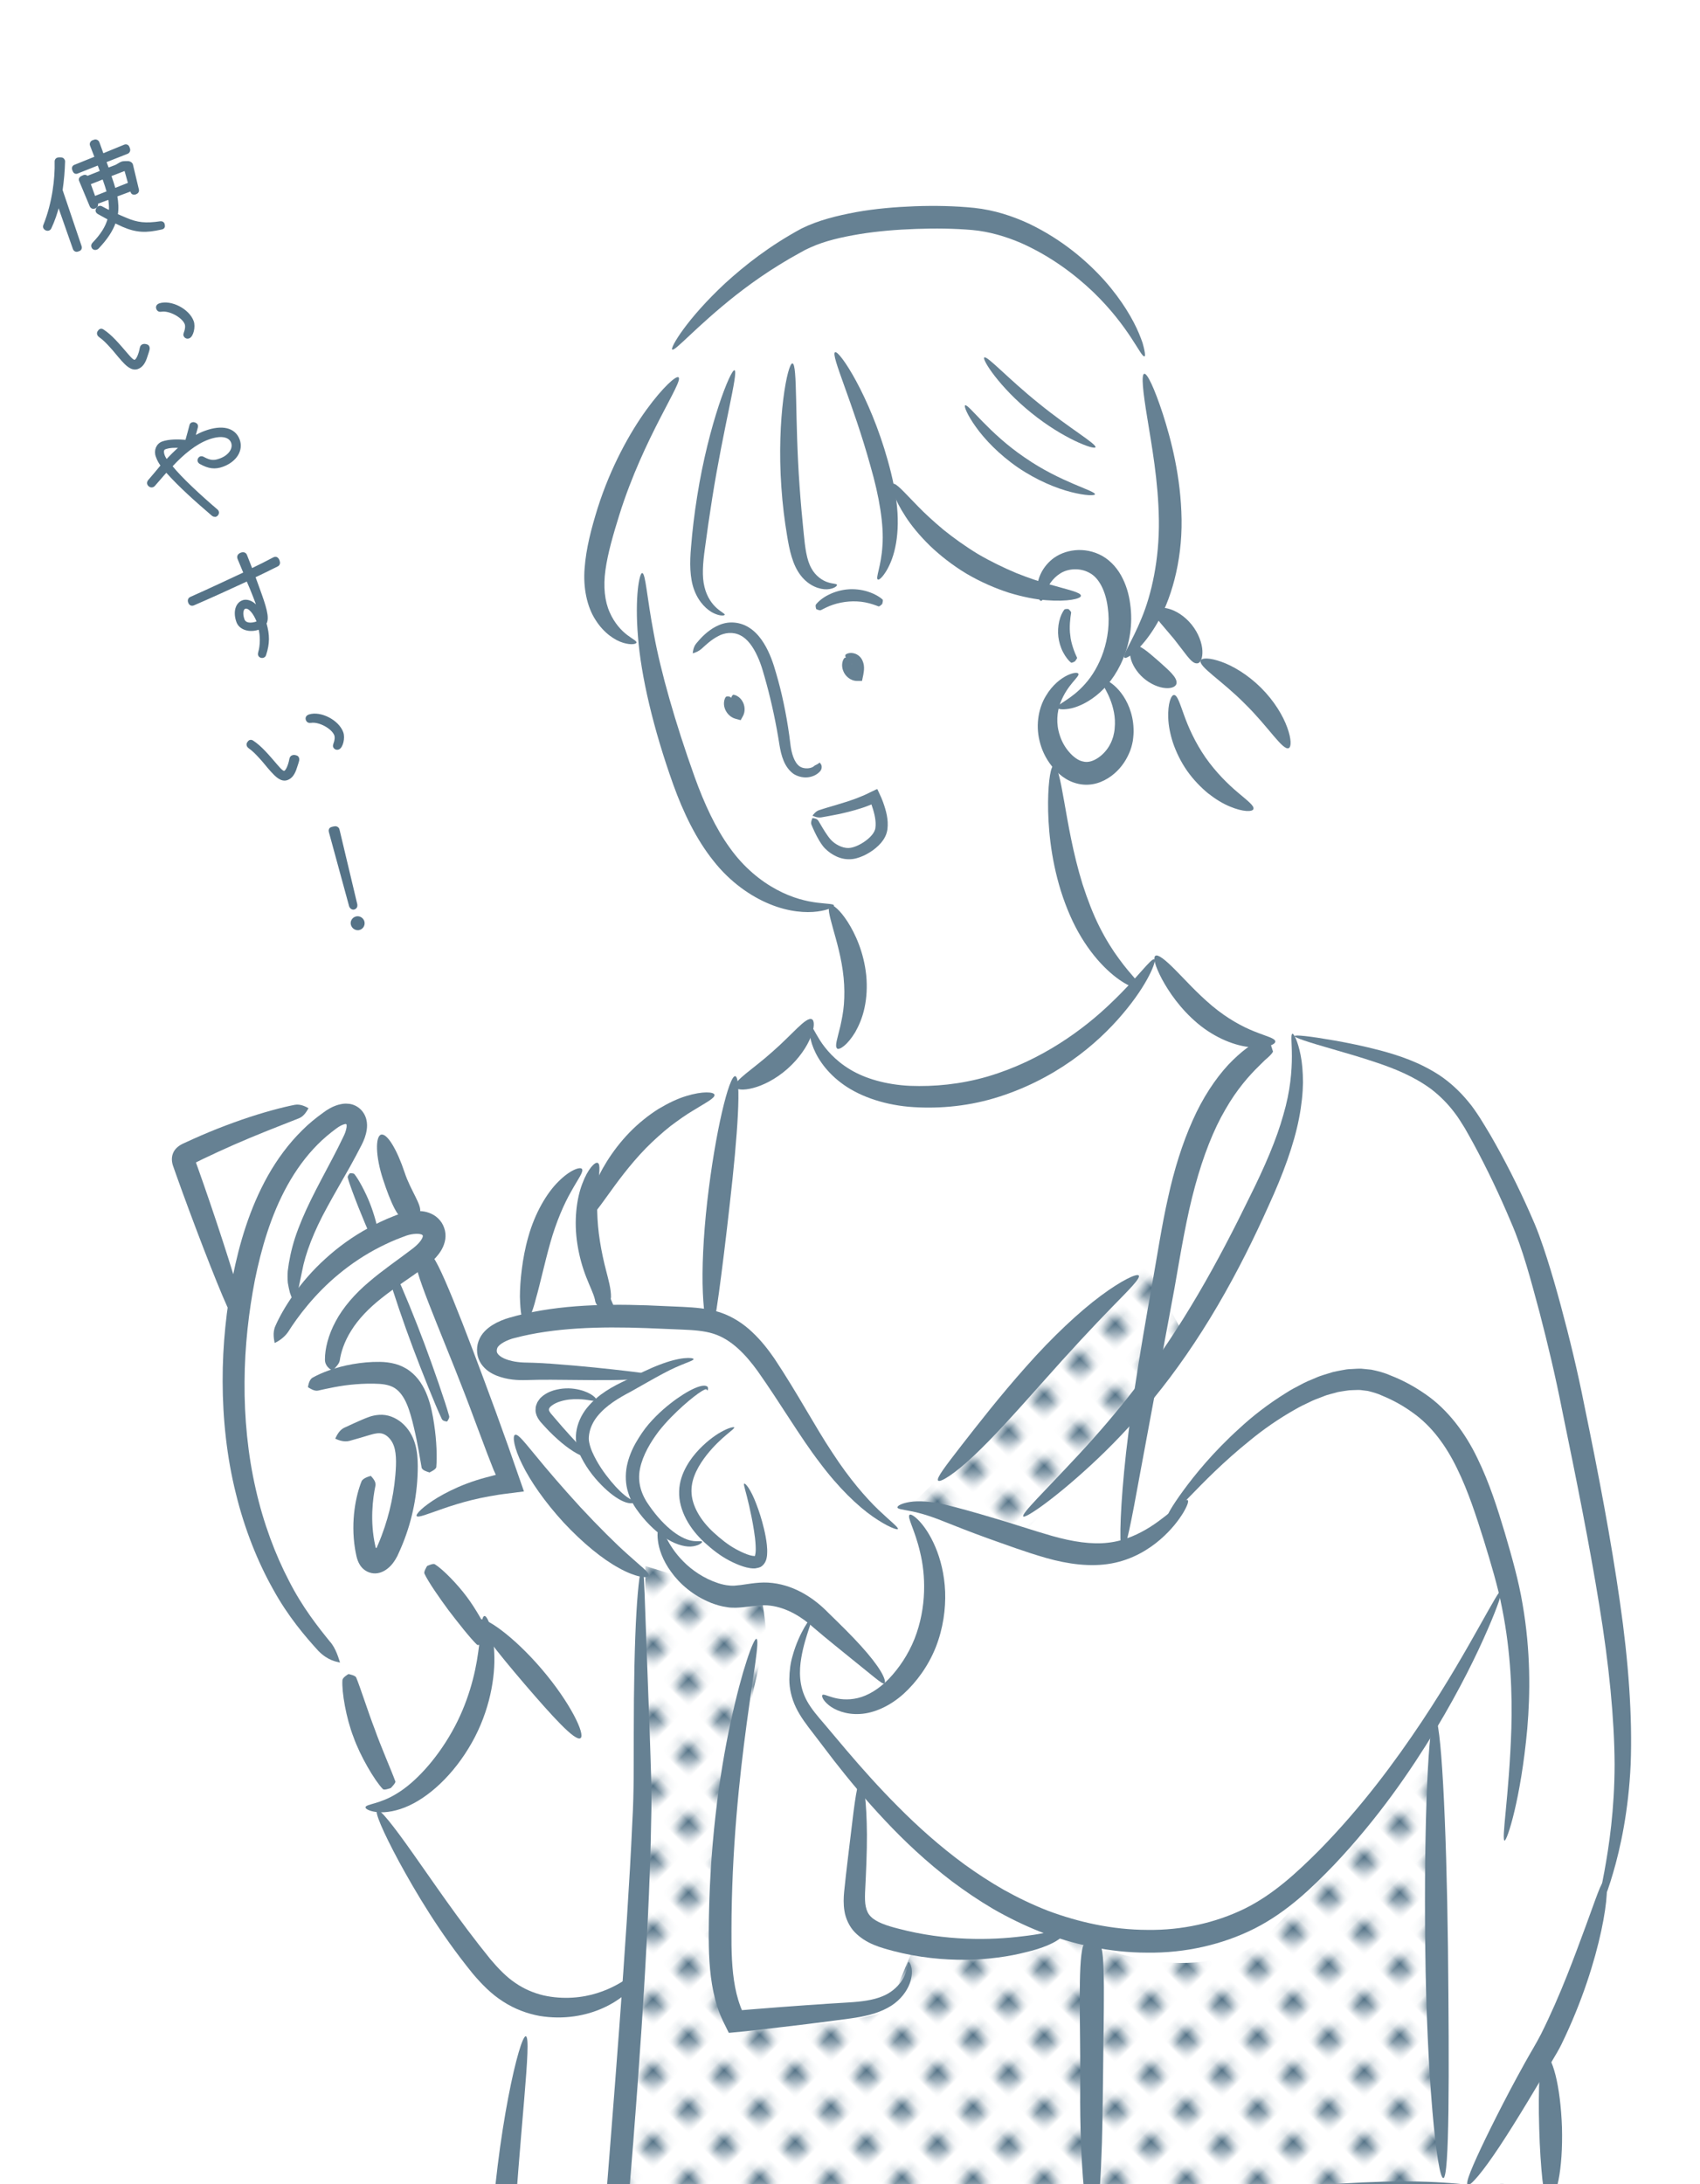 <?xml version="1.0" encoding="UTF-8"?>
<svg id="_レイヤー_2" data-name="レイヤー 2" xmlns="http://www.w3.org/2000/svg" xmlns:xlink="http://www.w3.org/1999/xlink" viewBox="0 0 218 280">
  <defs>
    <style>
      .cls-1 {
        clip-path: url(#clippath);
      }

      .cls-2 {
        fill: none;
      }

      .cls-2, .cls-3, .cls-4, .cls-5, .cls-6 {
        stroke-width: 0px;
      }

      .cls-7 {
        stroke: #557387;
        stroke-linecap: round;
        stroke-linejoin: round;
        stroke-width: .25px;
      }

      .cls-7, .cls-4 {
        fill: #557387;
      }

      .cls-3 {
        fill: url(#Unnamed_Pattern_3);
      }

      .cls-5 {
        fill: #fff;
      }

      .cls-6 {
        fill: #668193;
      }
    </style>
    <clipPath id="clippath">
      <rect class="cls-2" width="218" height="280"/>
    </clipPath>
    <pattern id="Unnamed_Pattern_3" data-name="Unnamed Pattern 3" x="0" y="0" width="4.5" height="4.5" patternTransform="translate(1862.35 16205.44) rotate(-45) scale(1.29 -1.29)" patternUnits="userSpaceOnUse" viewBox="0 0 4.5 4.5">
      <g>
        <rect class="cls-2" width="4.5" height="4.5"/>
        <circle class="cls-4" cx="2.25" cy="2.25" r="1.06"/>
      </g>
    </pattern>
  </defs>
  <g id="_レイヤー_1-2" data-name="レイヤー 1">
    <g class="cls-1">
      <g>
        <g>
          <g>
            <path class="cls-5" d="m202.88,461.5c-2.02-17.94-2.19-26.95-2.65-45.01-.68-1.7-1.31-2.95-1.75-3.29.83-3.74-6.48-81.2-6.48-81.2,0,0,6.84-2.05,8.89-6.15,3.42-18.46-2.49-41.67-3.42-43.76-1.66-3.74-5.14-.92-9.24-1.61,1.1-4.76,4.76-9.89,4.76-9.89,0,0,13.19-13.19,15.42-56.2.14-5.83-10.34-54.01-11.17-56.08s-11.21-20.34-14.53-21.17c-3.32-.83-16.61-2.91-16.61-2.91,0,0-15.78-4.98-17.44-10.79-2.08,2.49-3.32,3.74-3.32,3.74,0,0-10.31-12.38-9.14-28.5.74.55,1.57.89,2.46.89,2.96,0,5.37-3.46,5.37-7.72,0-1.95-.52-3.71-1.35-5.06,1.11-.89,2.13-1.86,2.66-2.79,3.74,2.49,4.98,3.74,4.98,3.74,0,0,2.91,13.7,12.45,15.78,9.55,2.08,2.49-13.7-7.89-18.27-1.66-1.66-6.64-6.64-6.64-6.64,0,0,4.87-22.94-2.91-36.95-10.38-18.68-37.23-14.18-42.76-10.79-14.95,9.13-18.27,19.93-18.27,19.93,0,0-19.1,33.21-1.66,30.72,0,0,4.57,38.61,22.42,34.46,3.74-.42,7.47,13.7,1.66,19.51l-2.49-2.49s-11.21,6.23-14.95,8.3-12.04,9.96-12.04,9.96c0,0-3.32-2.91-5.4.83s-4.15,14.53-4.57,18.27c-.42,3.74-1.66,16.19-1.66,16.19l-10.38-24.91s0-4.98-2.08-4.98c-.83-1.66-5.4-14.53-5.4-14.53,0,0-2.08-3.32-3.32-2.49s-20.76,9.13-20.76,9.13l7.47,19.1s-4.98,28.23,12.04,45.25c2.49,3.32,7.89,16.61,7.89,16.61l-3.32,2.08s12.87,23.25,19.1,24.49c1.66,4.57-4.57,36.12-2.91,38.61,1.66,2.49,12.04,16.61,12.04,16.61l-1.66,37.36s-14.53,66.42-8.72,130.36c-1.66,23.25-1.25,27.81-1.25,27.81,0,0,12.87,18.27,35.29,15.36.42,3.32,4.98,8.3,4.98,8.3,0,0,1.25,30.31-.42,33.63-1.66,3.32-16.19,24.08-16.19,24.08,0,0-4.15.42-6.23,3.32s-10.38,13.7-10.38,13.7c0,0,4.57,8.3,16.19,4.98,11.62-3.32,26.15-16.19,26.15-16.19l1.66,6.64,3.32.83-4.57,7.47s-4.57,5.81,4.15,6.64,18.27-2.49,23.25-5.81c4.98-3.32,15.36-8.72,15.36-8.72l1.25,5.81,8.3-.83s4.15-14.53-1.25-29.06c-2.08-18.68-.83-43.18-.83-43.18,0,0,12.87-.42,15.36-11.21,7.89-2.08,23.66-7.47,24.49-9.96s-.31-33.02-.31-33.02l-1.1-18.32Zm-56.54,107.61c-1.3,2.92-17.53,27.91-17.53,27.91l-5.84.32s.65-9.41.97-12.01-2.27-19.47-3.25-22.4c-.97-2.92,1.3-24.99,1.3-24.99,0,0,10.39-.65,13.96-1.95,3.57-1.3,8.11-1.95,8.11-1.95,0,0,3.57,32.13,2.27,35.05Z"/>
            <g>
              <path class="cls-3" d="m130.18,197.29c10.43-8.75,21.65-26.13,21.65-26.13l-4.93-9.16s-13.39,13.39-17.62,18.33c-2.81,3.28-8.42,8.73-11.87,12.03,4.06,2.05,8.38,3.64,12.77,4.94Z"/>
              <path class="cls-3" d="m205.12,487.51l-.28-3.27c-.16-3.99-.44-7.66-.89-10.46l-5.06-59.63c.06.06.11.11.16.18-.07-.17-.13-.38-.2-.58l-2.46-28.99-1.07-.57c-1.3-20.2-1.01-34.1-3.09-51.53-6.86.77-19.51,3.32-24.72,4.39-4.56.88-9.21.96-13.56-.1-.66.48-1.5.71-2.31.46-4.65-1.44-8.67-4.46-11.2-8.64-2.53-4.17-3.27-9.1-2.36-13.86.1-.52.42-.92.81-1.26-.18-2.31-.35-4.63-.59-6.94-.38-3.73-.71-7.52-.4-11.27.26-3.2.86-6.79,3.63-8.8,2.49-1.8,5.72-2.53,8.7-3.08,6.42-1.19,28.64-2.67,34.94-4.45-1.49-9.56-1.24-40.72-2.08-53.14-1.8,1.51-20.41,22.68-22.5,23.68-4.77,2.29-9.87,2.45-14.98,1.35-3.34-.72-6.91-2-9.85-4.02-3.89,2.41-18.48,2.42-18.48,2.42l-3.52,8.46s-8.46,2.82-19.03,1.41c-6.34-12.69,3.52-49.34,3.52-49.34,0,0,0-2.11-.7-5.64-1.41.7-14.8-3.52-14.8-3.52v38.77c0,4.23-2.11,32.42-3.52,42.99-1.41,10.57-4.23,66.25-4.23,66.25,0,0-7.05,40.88-7.75,52.16-.7,11.28-2.11,85.28-2.11,104.31,9.16,21.14,33.83,14.8,33.83,14.8l1.41,4.93s4.93,7.05,11.98,10.57c7.05,3.52,19.03,1.41,24.67-1.41s20.44.7,26.78-.7c6.34-1.41,13.39-4.23,15.51-10.57,2.82,0,25.37-9.16,25.37-9.16,0,0,.57-13.81.25-26.18l.17-.02Z"/>
              <g>
                <g>
                  <g>
                    <g>
                      <path class="cls-6" d="m106.94,116.09c.04.17-.67.58-2.12.77-1.44.19-3.64.07-6.09-.94-2.43-.98-5.12-2.84-7.26-5.58-2.17-2.71-3.83-6.13-5.13-9.74-2.57-7.18-4.15-13.97-4.53-19.01-.42-5.03.18-8.14.54-8.12.44,0,.59,3.06,1.5,7.83.87,4.77,2.71,11.27,5.22,18.29,1.25,3.47,2.71,6.62,4.52,9.11,1.78,2.5,3.96,4.26,6,5.35,2.04,1.11,3.91,1.52,5.22,1.68,1.31.16,2.09.14,2.14.36Z"/>
                      <path class="cls-6" d="m107.35,134.41c-.34-.25.04-1.29.42-2.88.17-.8.37-1.73.45-2.78.08-1.05.08-2.2-.04-3.42-.24-2.44-.9-4.65-1.36-6.3-.23-.83-.41-1.52-.5-2.02-.08-.51-.04-.84.13-.94.17-.1.47.04.86.4.4.35.88.93,1.38,1.7.99,1.54,2.09,3.94,2.39,6.87.14,1.45.06,2.87-.21,4.13-.26,1.26-.73,2.33-1.2,3.16-1,1.66-2.03,2.32-2.33,2.1Z"/>
                      <path class="cls-6" d="m135.61,90.72c-.11-.45,1.73-.98,3.54-3.04.91-1.01,1.77-2.42,2.34-4.12.57-1.69.85-3.7.56-5.7-.26-2.04-1.09-3.75-2.31-4.4-1.26-.72-2.83-.56-3.78.06-1.01.63-1.57,1.61-1.85,2.3-.29.71-.38,1.19-.59,1.22-.18.03-.5-.43-.53-1.4-.01-.94.31-2.45,1.69-3.73,1.37-1.28,3.88-1.93,6.25-.85,1.2.54,2.19,1.56,2.83,2.71.64,1.15,1.01,2.4,1.17,3.67.37,2.57-.08,5.05-.93,7.07-.85,2.04-2.12,3.64-3.43,4.67-1.31,1.04-2.6,1.55-3.5,1.69-.91.15-1.42.04-1.46-.14Z"/>
                      <path class="cls-6" d="m47.54,189.2c.22.26.72.74.6,1.29-.34,1.63-.71,4.56-.03,7.62l.06.27s0,0,.01.02c0,.01.02.03.03.04.02.02.05.03.07.02.02-.01.04-.04.04-.06.01-.05-.05.11.17-.41.64-1.49,1.12-2.99,1.46-4.35.35-1.41.62-2.95.75-4.53.14-1.6.16-3.14-.36-4.12-.25-.49-.64-.89-1.03-1.08-.38-.19-.75-.21-1.32-.09-.53.12-1.17.34-1.71.49-.54.15-1.04.29-1.47.42-.77.2-1.55-.16-1.82-.29.13-.25.45-1.05,1.12-1.38.41-.19.87-.41,1.39-.64.54-.23,1.06-.49,1.81-.76.37-.13.8-.24,1.31-.27.5-.04,1.07.04,1.57.23,1.02.38,1.83,1.12,2.39,2.02.57.92.82,1.93.92,2.89.1.97.08,1.86.04,2.73-.08,1.76-.35,3.5-.74,5.07-.37,1.53-.94,3.2-1.7,4.84-.1.28-.6,1.24-1.19,1.75-.59.55-1.3.85-2.02.79-.74-.07-1.39-.49-1.76-1.12-.19-.31-.33-.69-.42-1.08l-.12-.59-.06-.34c-.59-3.61.13-6.9.82-8.63.16-.46,1.04-.69,1.21-.73Z"/>
                      <path class="cls-6" d="m55.05,188.77c-.3-.1-.94-.27-.99-.65-.2-1.12-.49-3.05-.99-5.13-.25-1.05-.52-2.09-.9-2.97-.37-.89-.87-1.56-1.37-1.93-.5-.39-1.2-.61-2.17-.67-.96-.06-2.04-.03-3.01.05-1.98.15-3.74.57-4.83.81-.48.11-1.08-.3-1.3-.44.04-.22.15-.97.6-1.22,1.06-.6,2.93-1.35,5.15-1.73,1.12-.19,2.26-.31,3.49-.29.62.01,1.28.08,1.95.26.66.18,1.33.5,1.87.91,1.08.8,1.82,2.02,2.26,3.21.46,1.21.68,2.42.85,3.54.35,2.26.39,4.34.29,5.54,0,.31-.75.66-.9.73Z"/>
                      <path class="cls-6" d="m42.64,175.73c-.3-.18-1-.58-.97-1.48,0-1.3.41-3.07,1.37-4.84.94-1.78,2.48-3.55,4.24-5.03,1.75-1.51,3.69-2.82,5.42-4.14.45-.33.75-.6,1.04-.92.27-.3.44-.61.47-.77.04-.13,0-.15-.04-.21-.01-.02-.11-.1-.39-.14-.27-.04-.65-.02-1.04.05-.4.07-.76.2-1.26.4-.95.35-1.89.78-2.81,1.25-1.85.94-3.62,2.12-5.18,3.41-3.13,2.56-5.34,5.54-6.53,7.43-.56.83-1.41,1.29-1.74,1.44-.04-.31-.33-1.3.11-2.22.96-2.18,3.09-5.6,6.39-8.58,1.63-1.49,3.53-2.87,5.57-3.97,1.02-.55,2.05-1.05,3.11-1.46.49-.2,1.11-.45,1.75-.56.63-.13,1.29-.19,2.02-.1.68.08,1.6.38,2.25,1.17.33.39.52.83.64,1.31.11.49.09,1.01-.03,1.45-.23.89-.7,1.5-1.16,2.02-.45.5-1.02.94-1.48,1.27-1.87,1.36-3.8,2.59-5.45,3.91-1.67,1.31-3.01,2.73-3.9,4.17-.9,1.43-1.33,2.81-1.47,3.83-.07.5-.78,1.12-.92,1.3Z"/>
                      <path class="cls-6" d="m43.62,213.15c-.52-.12-1.56-.26-2.77-1.47-1.67-1.83-3.92-4.44-5.83-7.93-1.95-3.46-3.66-7.7-4.78-12.3-1.15-4.6-1.68-9.54-1.69-14.32-.02-4.79.51-9.41,1.3-13.48.84-4.2,2.16-8.74,4.51-12.93,1.18-2.09,2.63-4.07,4.36-5.78.85-.86,1.8-1.63,2.78-2.33.49-.37,1.12-.75,1.88-.97.2-.05.4-.1.63-.13.27-.03.53-.02.79.01.52.07,1.01.31,1.39.66.38.35.65.81.78,1.31.06.24.1.52.1.74,0,.21-.01.41-.04.6-.11.75-.36,1.36-.64,1.92-.5.98-1.01,1.92-1.51,2.83-1.02,1.81-2.01,3.5-2.88,5.1-1.76,3.18-2.86,6.06-3.27,8.33-.41,1.99-.75,3.62-.91,4.25-.11-.27-.4-.78-.64-1.52-.1-.37-.19-.8-.27-1.27-.04-.47-.05-.98-.01-1.52.15-1.27.44-2.72.94-4.27.51-1.54,1.21-3.18,2.04-4.87.83-1.69,1.78-3.44,2.73-5.25.48-.91.95-1.83,1.4-2.78.23-.45.36-.83.42-1.19.02-.09.02-.17.02-.24,0-.08,0-.13,0-.13,0-.03-.02-.06-.04-.08-.02-.01-.05-.03-.08-.04-.05,0,0,0-.16.03-.28.07-.66.26-1.03.54-.85.63-1.67,1.31-2.42,2.07-1.51,1.52-2.8,3.31-3.86,5.22-2.13,3.84-3.36,8.14-4.18,12.17-.76,3.94-1.3,8.41-1.32,13.02-.04,4.6.42,9.34,1.43,13.74.99,4.4,2.53,8.46,4.27,11.79,1.71,3.37,3.73,5.91,5.22,7.75.82.88,1.19,2.35,1.31,2.68Z"/>
                      <path class="cls-6" d="m30.39,167.41s-.02-.12.09-.14c.11-.02.2.03.27.08.07.05.14.12.19.23.04.1.08.33-.18.57-.31.2-.46.19-.69.17-.22-.04-.4-.15-.52-.25-.24-.2-.36-.46-.41-.55-1.46-3.21-4.56-11.32-6.53-16.86-.12-.34-.24-.69-.37-1.05-.22-.58-.28-1.16-.06-1.74.24-.62.78-1.04,1.46-1.33.38-.17.75-.35,1.14-.52.69-.31,1.38-.61,2.08-.9,1.4-.58,2.82-1.11,4.17-1.58,2.7-.93,5.16-1.58,6.74-1.89.78-.16,1.53.28,1.79.43-.15.24-.52,1.01-1.2,1.28-1.46.59-3.79,1.47-6.37,2.55-1.29.54-2.64,1.13-3.99,1.75-.67.32-1.34.63-2,.94-.29.14-.58.28-.87.43,0,0,0,.01,0,.01h0s0,0,0,0l.07.21.15.41c2,5.6,4.71,13.83,5.58,17.24.02.05.02.12,0,.13-.02.01,0,0-.06.04-.09.05-.16.09-.22.13-.13.09-.2.17-.23.22-.01.02-.02.04-.01.03h0s0-.02,0-.02v.11s.01.02.01.02c.02.03-.04-.04-.1-.03-.06,0-.03,0,.03-.02.14-.09.1-.07.04-.1Z"/>
                      <path class="cls-6" d="m48.87,145.47c.78-.22,2.06,1.97,3.01,4.83.76,2.32,2.27,4.24,1.97,5.11-.07.21-1.81.74-1.96.79-.75.29-1.81-2.05-2.77-4.99-.97-2.94-1.01-5.53-.24-5.75Z"/>
                      <path class="cls-6" d="m53.43,194.37c-.15-.23.77-1.21,2.72-2.39.98-.58,2.21-1.21,3.69-1.77.74-.28,1.54-.54,2.39-.77.21-.06.43-.12.65-.17.14-.03.14-.04.19-.05l.11-.03c.13-.04.26-.07.4-.11-.09-.21-.19-.43-.29-.65-.26-.67-.53-1.36-.8-2.05-.53-1.41-1.07-2.86-1.64-4.36-3.31-9.01-7.17-17.37-7.59-20.2-.1-.68,1.77-.87,1.91-.92.75-.28,4.3,8.92,8.41,20.1.54,1.51,1.07,2.98,1.58,4.39.71,2.02,1.39,3.97,2.03,5.82-.9.12-1.79.23-2.66.34l-.63.09-.51.09c-.2.03-.41.07-.61.1-.8.14-1.56.31-2.27.48-1.42.35-2.66.75-3.68,1.1-2.04.71-3.24,1.21-3.4.95Z"/>
                      <path class="cls-6" d="m105.11,97.77c.06.07.19.19.24.38.05.19.03.5-.2.75-.66.73-2.01,1.12-3.34.35-1.26-.87-1.64-2.44-1.86-3.77-.41-2.68-1.03-5.52-1.65-7.79-.33-1.18-.65-2.45-1.18-3.58-.52-1.13-1.24-2.2-2.19-2.66-.94-.48-2.02-.35-2.86.12-.86.45-1.53,1.08-2.04,1.55-.45.42-1,.59-1.2.64.03-.19.06-.78.45-1.26.47-.56,1.11-1.31,2.14-1.96.51-.31,1.13-.6,1.85-.7.71-.1,1.49,0,2.21.31,1.46.65,2.37,1.99,2.99,3.26.64,1.31.98,2.64,1.32,3.84.65,2.35,1.23,5.32,1.55,8.03.14,1.3.51,2.46,1.17,2.95.65.46,1.63.28,1.91-.04.08-.07.22-.12.37-.2.15-.08.27-.19.32-.23Z"/>
                      <path class="cls-6" d="m113.14,77.43c-.12.11-.37.36-.49.31-.36-.14-.98-.37-1.69-.51-.7-.14-1.48-.16-2.11-.11-.65.05-1.39.19-2.03.41-.65.21-1.2.52-1.55.69-.15.08-.48-.08-.6-.13-.03-.1-.15-.45-.03-.6.28-.36.86-.87,1.62-1.24.75-.38,1.66-.63,2.47-.69.78-.07,1.75.02,2.59.3.84.27,1.53.69,1.86,1.01.09.07-.02.47-.05.55Z"/>
                      <path class="cls-6" d="m93.74,89.51c.05-.15.19-.46.32-.44.33.03.86.32,1.15.85.31.51.39,1.28.07,1.87l-.3.54-.55-.15c-.08-.02-.15-.04-.21-.06-.63-.2-1.12-.78-1.29-1.34-.19-.57-.06-1.14.13-1.41.08-.13.43-.08.54-.04.08.08.36.28.38.34.04.16.1.38.24.59.14.21.35.36.48.4.01,0,.03,0,.05.02l-.85.39c.06-.08.11-.3.05-.53-.05-.23-.17-.4-.26-.51-.02-.02.05-.42.04-.5Z"/>
                      <path class="cls-6" d="m108.55,84.46c-.09-.12-.25-.45-.08-.56.46-.34,1.42-.25,1.96.49.53.79.36,1.61.28,2.09-.01.06-.03.13-.04.2l-.13.62h-.63c-.86,0-1.54-.65-1.77-1.27-.27-.63-.14-1.3.1-1.62.11-.17.47-.08.57-.04.06.1.31.34.32.4.02.17.06.41.24.64.17.24.42.35.53.33l-.76.62c.01-.06.02-.12.03-.18.1-.43.12-.88.06-1.03-.02-.08-.11-.19-.18-.24l-.15-.11s-.28-.31-.36-.35Z"/>
                      <path class="cls-6" d="m137.86,84.78c-.14.08-.44.25-.53.16-.29-.22-.69-.72-1.01-1.33-.32-.61-.53-1.35-.6-1.96-.08-.63-.04-1.37.11-2.01.15-.65.42-1.18.64-1.47.1-.13.45-.1.56-.08.07.08.34.32.33.45-.11.61-.27,1.93-.11,2.92.07.98.59,2.32.87,2.87.03.07-.23.39-.27.46Z"/>
                      <path class="cls-6" d="m48.15,158.69c-.16,0-.51.04-.56-.09-.38-.73-1.12-2.59-1.63-3.83-.51-1.3-1.17-3.01-1.37-3.81-.04-.18.19-.45.27-.54.11,0,.48-.03.59.11.53.65,1.43,2.33,1.96,3.68.53,1.3,1.08,3.28,1.15,4.12.02.11-.33.33-.4.38Z"/>
                      <path class="cls-6" d="m57.32,182.25c-.18-.03-.56-.06-.68-.36-.82-1.72-2.56-6.09-3.68-9.07-1.16-3.08-2.56-7.17-3.06-9.01-.11-.41.08-.83.15-.98.13.07.56.24.74.6.84,1.71,2.47,5.73,3.63,8.83,1.13,3.02,2.67,7.44,3.18,9.29.07.23-.21.62-.27.7Z"/>
                    </g>
                    <path class="cls-6" d="m141.3,87.18c.12-.15.62-.04,1.33.5.7.54,1.61,1.54,2.2,3.08.29.77.5,1.66.53,2.66.03.5-.02,1.01-.09,1.55-.1.55-.25,1.12-.5,1.65-.47,1.07-1.21,2.09-2.28,2.88-.54.39-1.16.73-1.88.93-.72.2-1.52.24-2.3.07-1.59-.34-2.67-1.33-3.44-2.29-.79-.99-1.3-2.1-1.56-3.21-.55-2.21-.06-4.37.81-5.78.85-1.44,1.95-2.25,2.75-2.64.81-.38,1.33-.38,1.41-.21.22.38-1.4,1.36-2.3,3.74-.44,1.17-.58,2.65-.08,4.16.24.75.63,1.48,1.17,2.11.54.64,1.22,1.15,1.83,1.25,1.2.33,2.76-.86,3.44-2.18.19-.33.3-.67.41-1,.09-.36.17-.72.19-1.08.07-.71.03-1.41-.09-2.03-.48-2.54-1.84-3.83-1.55-4.16Z"/>
                    <path class="cls-6" d="m146.28,126.62c-.16.39-2.1-.2-4.31-2.3-1.11-1.04-2.27-2.44-3.31-4.16-1.05-1.72-1.92-3.74-2.61-5.91-1.36-4.37-1.67-8.48-1.65-11.4.03-2.93.37-4.72.76-4.74.41-.02.8,1.75,1.29,4.56.5,2.8,1.12,6.66,2.37,10.69.65,2.01,1.37,3.88,2.18,5.48.81,1.61,1.68,2.99,2.5,4.09,1.62,2.24,2.95,3.33,2.78,3.68Z"/>
                  </g>
                  <path class="cls-6" d="m50.13,229.23c-.28.09-.9.32-1.05.12-1.05-1.08-2.92-4.29-3.75-6.65-.94-2.41-1.52-5.78-1.42-7.28.02-.34.58-.68.78-.8.2.05.87.18.99.45.55,1.33,1.5,4.36,2.37,6.61.78,2.22,2.16,5.35,2.65,6.71.07.17-.47.72-.58.84Z"/>
                  <path class="cls-6" d="m62.17,210.63c-.28.11-.87.37-1,.23-.84-.79-2.54-2.96-3.66-4.43-1.14-1.54-2.59-3.62-3.08-4.68-.11-.24.23-.79.34-.98.18-.08.79-.36,1-.22,1.01.63,2.86,2.52,4.06,4.13,1.18,1.56,2.6,4.04,2.93,5.18.06.14-.5.67-.6.78Z"/>
                  <path class="cls-6" d="m81.62,82.38c-.02.18-.64.35-1.7.03-1.05-.31-2.49-1.24-3.55-2.93-1.1-1.68-1.61-4.15-1.4-6.65.19-2.53.85-5.05,1.67-7.69,1.67-5.27,4.14-9.69,6.25-12.6,2.12-2.92,3.81-4.4,4.12-4.17.69.51-4.44,7.59-7.59,17.64-.78,2.5-1.49,4.95-1.78,7.07-.3,2.14-.09,4,.54,5.41.62,1.43,1.53,2.37,2.24,2.91.72.55,1.24.77,1.2.99Z"/>
                  <path class="cls-6" d="m92.93,78.82c-.02.11-.55.2-1.4-.2-.84-.4-1.91-1.37-2.5-2.96-.6-1.58-.59-3.58-.41-5.57.16-2.01.42-4.21.79-6.51,1.46-9.22,4.3-16.28,4.78-16.11.54.17-1.43,7.36-2.86,16.41-.36,2.26-.67,4.42-.93,6.39-.28,1.97-.4,3.65-.06,4.98.31,1.32,1.02,2.24,1.6,2.74.58.51,1.03.69,1,.83Z"/>
                  <path class="cls-6" d="m107.33,74.97c.06.12-.33.53-1.28.58-.92.04-2.34-.42-3.38-1.79-1.04-1.34-1.44-3.25-1.74-5.1-.32-1.89-.58-3.98-.73-6.19-.63-8.86.81-15.97,1.42-15.88.67.07.29,7.11.91,15.7.15,2.15.34,4.2.53,6.06.18,1.88.38,3.43.98,4.49.55,1.04,1.47,1.61,2.11,1.81.66.22,1.12.16,1.17.32Z"/>
                  <path class="cls-6" d="m112.57,74.3c-.33-.18.44-1.72.59-4.35.2-2.62-.39-6.26-1.55-10.25-2.22-8.03-5.12-14.22-4.53-14.54.52-.33,4.45,5.56,6.77,13.9.58,2.06,1.02,4.11,1.19,6.02.18,1.9.07,3.67-.24,5.1-.3,1.44-.82,2.54-1.27,3.22-.45.69-.82.98-.95.9Z"/>
                  <path class="cls-6" d="m146.76,45.68c-.44.19-1.9-3.75-6.59-8.26-2.33-2.22-5.43-4.58-9.27-6.28-1.92-.82-4.03-1.45-6.22-1.65-2.29-.2-4.75-.23-7.23-.14-2.49.09-4.91.29-7.2.66-2.28.38-4.47.87-6.29,1.7l-.67.31-.69.38c-.46.25-.91.51-1.35.76-.88.51-1.72,1.04-2.53,1.56-1.61,1.05-3.06,2.11-4.35,3.12-5.15,4.07-7.82,7.25-8.17,6.97-.28-.2,1.83-3.88,6.82-8.52,2.53-2.3,5.67-4.78,9.76-6.99,2.17-1.07,4.53-1.64,6.97-2.1,2.44-.44,4.98-.66,7.57-.76,2.6-.09,5.13-.04,7.61.21,2.59.28,4.95,1.06,7.05,2.04,4.19,2.01,7.37,4.73,9.67,7.29,2.29,2.59,3.68,5.03,4.42,6.8.18.45.34.84.45,1.19.1.36.18.66.23.91.1.5.11.77.02.81Z"/>
                  <path class="cls-6" d="m138.61,76.39c0,.37-1.68.78-4.44.56-1.38-.1-3-.42-4.76-.95-1.74-.56-3.61-1.36-5.44-2.43-1.82-1.09-3.41-2.35-4.74-3.62-1.31-1.29-2.36-2.56-3.11-3.73-1.52-2.32-1.96-4-1.64-4.18.38-.22,1.44,1.05,3.23,2.87.89.92,2.01,1.95,3.29,3.02,1.31,1.05,2.79,2.12,4.44,3.12,1.66.97,3.32,1.76,4.86,2.41,1.55.62,2.99,1.11,4.23,1.45,2.46.71,4.09,1.03,4.08,1.47Z"/>
                  <path class="cls-6" d="m144.2,84.33c-.33-.3.95-2.01,2.19-5.07,1.27-3.04,2.29-7.54,2.22-12.59-.07-5.07-.95-9.7-1.49-13.09-.56-3.39-.79-5.55-.39-5.66.38-.1,1.31,1.85,2.39,5.16,1.06,3.3,2.32,8.05,2.4,13.53.08,5.5-1.4,10.46-3.28,13.55-1.87,3.13-3.79,4.41-4.04,4.16Z"/>
                  <path class="cls-6" d="m153.54,85.04c-.41.07-.83-.35-1.31-.94-.58-.75-1.11-1.44-1.69-2.19-.61-.72-1.18-1.39-1.79-2.11-.48-.59-.8-1.09-.65-1.48.14-.37.78-.53,1.71-.29.92.23,2.09.92,3,2.05.91,1.13,1.34,2.41,1.38,3.36.04.96-.25,1.55-.64,1.61Z"/>
                  <path class="cls-6" d="m165.25,95.92c-.78.3-2.59-2.73-5.59-5.67-2.95-2.99-5.99-4.79-5.7-5.57.15-.36,1.16-.37,2.65.16,1.48.52,3.39,1.64,5.1,3.34,1.71,1.7,2.83,3.61,3.36,5.09.54,1.48.54,2.5.18,2.65Z"/>
                  <path class="cls-6" d="m150.86,87.67c-.11.38-.65.62-1.46.54-.8-.07-1.86-.49-2.78-1.29-.91-.8-1.47-1.8-1.64-2.59-.18-.8-.01-1.36.35-1.52.76-.29,1.9.8,3.21,1.92,1.28,1.16,2.51,2.14,2.32,2.94Z"/>
                  <path class="cls-6" d="m160.73,103.73c-.12.36-1.3.39-3.02-.33-.86-.35-1.81-.92-2.78-1.68-.95-.78-1.9-1.76-2.72-2.92-.81-1.17-1.39-2.4-1.79-3.56-.38-1.17-.58-2.26-.61-3.19-.07-1.86.37-2.96.74-2.95.42,0,.73,1.04,1.28,2.56.54,1.52,1.41,3.51,2.77,5.47,1.37,1.95,2.93,3.46,4.17,4.5,1.23,1.04,2.1,1.69,1.96,2.09Z"/>
                  <path class="cls-6" d="m148.04,122.99c.29.15-.79,3.15-4.09,7.02-1.63,1.93-3.81,4.06-6.58,6-2.76,1.94-6.11,3.67-9.88,4.79-3.78,1.12-7.59,1.38-10.99,1.09-3.42-.32-6.5-1.43-8.64-3.06-2.15-1.62-3.28-3.56-3.73-4.96-.46-1.41-.34-2.24-.16-2.27.21-.05.48.68,1.18,1.78.7,1.09,1.91,2.56,3.86,3.73,1.93,1.17,4.6,1.95,7.68,2.1,3.09.12,6.52-.19,9.97-1.2,6.92-2.04,12.36-6.09,15.79-9.4,3.5-3.31,5.19-5.87,5.6-5.62Z"/>
                  <path class="cls-6" d="m163.54,133.52c.04.37-1.12.91-3.1.74-1.96-.14-4.6-1.15-6.87-3.06-2.25-1.9-3.7-4.07-4.57-5.68-.86-1.63-1.17-2.75-.84-2.98.33-.23,1.25.49,2.5,1.75,1.26,1.26,2.84,3.04,4.78,4.67,1.93,1.62,3.91,2.69,5.45,3.29,1.53.62,2.62.85,2.65,1.27Z"/>
                  <path class="cls-6" d="m94.29,139.35c-.25-.79,2.24-2.24,4.76-4.51,2.56-2.22,4.31-4.52,5.06-4.17.35.17.35,1.04-.13,2.26-.48,1.22-1.49,2.76-2.99,4.09-1.5,1.33-3.16,2.15-4.43,2.47-1.27.33-2.13.23-2.26-.14Z"/>
                  <path class="cls-6" d="m91.06,170.57c-.39.01-.81-1.84-.93-4.84-.13-3,.05-7.14.56-11.66,1.03-9.04,2.82-16.21,3.59-16.1.82.11.33,7.46-.7,16.41-.5,4.48-1,8.51-1.4,11.44-.4,2.92-.72,4.74-1.13,4.76Z"/>
                  <path class="cls-6" d="m146.03,163.52c.25.35-1.22,1.8-3.52,4.15-2.3,2.36-5.39,5.67-8.74,9.46-3.36,3.77-6.44,7.22-8.92,9.53-2.46,2.32-4.29,3.45-4.55,3.16-.27-.31,1-1.92,3.02-4.54,2.04-2.61,4.85-6.24,8.26-10.07,3.39-3.84,6.84-7.05,9.56-9.07,2.73-2.03,4.67-2.92,4.89-2.61Z"/>
                  <path class="cls-6" d="m140.42,63.37c-.04.19-1.23.19-3.09-.29-1.85-.47-4.35-1.48-6.79-3.14-2.43-1.67-4.28-3.63-5.39-5.19-1.12-1.56-1.56-2.68-1.39-2.78.39-.26,3.02,3.56,7.65,6.69,4.59,3.19,9.11,4.26,9.01,4.72Z"/>
                  <path class="cls-6" d="m140.48,57.34c-.16.37-4.17-1.11-8.22-4.4-4.07-3.27-6.37-6.88-6.04-7.11.35-.28,3.1,2.77,7.01,5.9,3.88,3.16,7.44,5.21,7.25,5.62Z"/>
                  <path class="cls-6" d="m75.53,155.88c-.36-.14-.24-1.51.55-3.55.79-2.02,2.29-4.71,4.65-7.15,1.18-1.21,2.46-2.22,3.71-3.01,1.27-.76,2.48-1.33,3.55-1.65,2.14-.66,3.55-.53,3.63-.17.1.42-1.08,1-2.78,2.05-.86.51-1.82,1.19-2.86,1.97-1.02.81-2.09,1.76-3.15,2.83-4.22,4.35-6.49,9-7.3,8.67Z"/>
                  <path class="cls-6" d="m46.87,231.7c.05-.43,1.85-.38,4.1-1.81,2.25-1.37,4.93-4.23,6.98-7.86,2.07-3.65,3-7.42,3.37-10.19.41-2.77.36-4.59.8-4.66.35-.07,1.15,1.69,1.26,4.75.15,3.03-.55,7.38-2.88,11.5-2.31,4.1-5.6,7.12-8.61,8.3-1.49.59-2.84.7-3.72.57-.89-.13-1.33-.42-1.3-.6Z"/>
                  <path class="cls-6" d="m74.44,222.84c-.68.46-3.66-2.85-7.2-6.97-3.52-4.13-6.33-7.59-5.78-8.19.53-.59,4.34,2.01,7.99,6.29,3.66,4.27,5.65,8.43,4.99,8.87Z"/>
                  <path class="cls-6" d="m82.52,252.27c.08.06.06.25-.07.56-.13.32-.35.77-.76,1.27-.77,1.03-2.19,2.36-4.34,3.33-2.13.97-5.01,1.55-8.17,1.02-1.57-.29-3.19-.88-4.68-1.85-1.5-.95-2.74-2.23-3.86-3.55-4.31-5.3-7.38-10.54-9.48-14.39-2.08-3.87-3.14-6.37-2.8-6.58.35-.21,2.04,1.92,4.55,5.48,2.52,3.54,5.86,8.55,9.96,13.6,1.02,1.21,2.07,2.3,3.21,3.06,1.12.78,2.37,1.3,3.62,1.6,2.53.56,4.98.31,6.9-.3,1.93-.61,3.35-1.51,4.28-2.21.49-.34.83-.64,1.1-.83.27-.19.46-.26.54-.21Z"/>
                  <path class="cls-6" d="m73.9,348.42c-.2,0-.27-2.08-.21-5.82.08-3.74.31-9.15.72-15.83.79-13.35,2.26-31.76,3.87-52.09.8-10.16,1.54-19.85,2.11-28.66.28-4.4.53-8.59.7-12.5.23-3.9.16-7.53.18-10.88,0-6.69.12-12.12.34-15.87.22-3.75.53-5.82.73-5.81.21,0,.28,2.07.41,5.8.14,3.76.34,9.15.58,15.8.1,3.33.29,7.02.17,10.98-.06,3.95-.22,8.15-.43,12.57-.42,8.85-1.08,18.55-1.88,28.73-1.61,20.35-3.4,38.74-4.72,52.05-.67,6.65-1.21,12.04-1.64,15.76-.41,3.72-.72,5.78-.92,5.77Z"/>
                </g>
                <path class="cls-6" d="m76.25,312.63c-.34.22-2.32-2.17-5.25-6.21-1.47-2.02-3.17-4.46-5.03-7.18-.89-1.35-2.02-2.82-2.7-4.84-.66-2.06-.51-4.15-.41-6.02.84-15.33,3.81-27.47,4.57-27.32.82.14-.83,12.34-1.66,27.46-.12,1.91-.21,3.62.22,5.01.42,1.42,1.35,2.81,2.22,4.23,1.73,2.81,3.26,5.36,4.51,7.53,2.49,4.33,3.87,7.12,3.53,7.35Z"/>
                <path class="cls-6" d="m78.91,169.09c-.17.11-.49-.02-.93-.36-.22-.17-.47-.39-.75-.66-.14-.14-.27-.26-.45-.46-.19-.22-.45-.57-.48-.96-.18-.8-.66-1.71-1.13-2.93-.48-1.23-.88-2.63-1.12-4.15-.49-3.04-.11-5.92.62-7.81.71-1.92,1.64-2.84,1.98-2.67.39.18.17,1.35.03,3.13-.16,1.78-.18,4.22.25,6.9.21,1.34.49,2.61.79,3.76.29,1.16.66,2.37.63,3.48-.04.09-.04.13,0,.26.08.18.15.36.23.53.15.35.26.67.34.94.15.54.16.89-.01,1Z"/>
                <path class="cls-6" d="m67.29,169.5c-.39-.09-.56-1.25-.62-3.25,0-1.01.08-2.2.24-3.49.16-1.29.42-2.75.85-4.24.84-2.99,2.35-5.57,3.85-7.04,1.49-1.5,2.79-1.92,3.01-1.62.27.34-.49,1.28-1.37,2.88-.91,1.58-1.91,3.86-2.68,6.58-.76,2.7-1.32,5.35-1.85,7.17-.46,1.87-1.03,3.09-1.43,3Z"/>
                <path class="cls-6" d="m83.19,202.02c-.11.37-1.7.2-3.8-.98-2.12-1.14-4.66-3.22-7.1-5.83-2.42-2.64-4.28-5.32-5.32-7.46-1.07-2.13-1.28-3.67-.92-3.8.39-.15,1.22.97,2.65,2.68,1.41,1.73,3.42,4.08,5.72,6.59,2.32,2.49,4.5,4.67,6.15,6.13,1.63,1.49,2.76,2.27,2.62,2.67Z"/>
                <path class="cls-6" d="m165.73,132.53c.17-.05.69.89,1.06,2.77.19.94.29,2.11.3,3.48-.02,1.36-.18,2.92-.51,4.6-.65,3.36-2.06,7.2-3.9,11.2-1.8,4.03-3.95,8.4-6.54,12.82-2.59,4.42-5.39,8.45-8.21,11.89-2.82,3.44-5.61,6.31-8.08,8.58-4.93,4.54-8.4,6.82-8.63,6.55-.29-.33,2.69-3.17,7.16-7.99,2.24-2.41,4.8-5.35,7.43-8.78,2.63-3.43,5.28-7.38,7.81-11.69,2.53-4.31,4.71-8.56,6.62-12.48,1.95-3.9,3.47-7.44,4.33-10.55,1.84-6.22.69-10.3,1.16-10.39Z"/>
                <path class="cls-6" d="m116.51,251.55c.09-.02.27.21.38.76.1.54.06,1.41-.4,2.38-.45.95-1.33,2.03-2.69,2.74-1.33.73-2.99,1.1-4.71,1.34-3.4.47-7.43.96-11.92,1.47-.56.06-1.13.13-1.7.19-.55.05-1.1.11-1.66.16l-.21.02c-.07,0-.16.04-.17-.05l-.19-.38-.38-.77c-.12-.23-.27-.57-.34-.73-.07-.15-.13-.3-.19-.45-.12-.31-.24-.61-.33-.93-.21-.62-.37-1.26-.51-1.91-.55-2.58-.62-5.25-.6-7.87.04-10.53,1.34-20.02,2.81-26.75,1.46-6.74,2.94-10.75,3.3-10.66.87.18-3.18,16.67-3.2,37.38-.02,2.58.04,5.04.47,7.29.11.56.24,1.11.4,1.63.08.27.17.52.26.77.04.13.09.25.15.38.04.08.04.09.03.09h0c0,.05.02.06.06.06.58-.05,1.15-.09,1.71-.14,4.5-.36,8.58-.65,11.98-.85,1.67-.1,3.1-.3,4.23-.76,1.12-.43,1.91-1.15,2.42-1.84,1.02-1.41.77-2.54,1-2.57Z"/>
                <path class="cls-6" d="m137.15,246.23c.09.03.14.23.05.57-.08.34-.33.83-.81,1.31-.95,1-2.79,1.68-4.87,2.18-4.21,1.08-10.46,1.54-17-.17-1.57-.43-3.41-.88-4.9-2.39-.73-.75-1.19-1.81-1.33-2.72-.15-.92-.11-1.75-.04-2.49.29-2.84.61-5.32.86-7.42.49-4.19.84-6.82,1.26-6.82.39,0,.77,2.63.8,6.92.01,2.14-.1,4.7-.24,7.46-.02.66-.02,1.29.1,1.81.12.53.3.91.64,1.25.69.71,2.04,1.17,3.56,1.55,6.04,1.59,11.81,1.49,15.9.97,2.09-.24,3.64-.53,4.56-1.05.92-.49,1.25-1.07,1.46-.99Z"/>
              </g>
            </g>
          </g>
          <path class="cls-6" d="m140.09,285.74c-.79.02-1.65-8.06-1.57-18.09.06-8.07-.33-15.81.36-18.14.17-.56,1.96-.08,2.12-.08.82.04.52,8.28.43,18.23-.07,9.95-.52,18.06-1.34,18.08Z"/>
          <path class="cls-6" d="m143.94,198.79c-.39-.04-.38-3.9.21-10.12.58-6.21,1.92-14.74,3.6-24.06.67-3.75,1.23-7.52,2.04-11.09.78-3.57,1.83-6.93,3.14-9.85,1.29-2.93,2.93-5.37,4.56-7.14,1.66-1.76,3.24-2.85,4.32-3.37,1.03-.53,1.31,1.47,1.42,1.59.05.08-.09.29-.41.61-.16.16-.36.34-.61.55-.23.23-.5.49-.79.78-1.19,1.16-2.81,2.96-4.29,5.56-1.51,2.57-2.83,5.94-3.89,9.84-1.07,3.9-1.8,8.3-2.62,13.01-1.72,9.29-3.28,17.69-4.43,23.85-1.11,6.1-1.84,9.89-2.25,9.85Z"/>
          <path class="cls-6" d="m193.84,281.59c-.04.2-.82.28-2.17.26-1.36.02-3.32,0-5.75.09-4.85.13-11.56.62-18.98,1.35-7.41.72-14.11,1.55-18.97,2.13-4.86.56-7.84,1.03-7.96.63-.12-.37,2.76-1.57,7.58-2.66,4.81-1.11,11.54-2.27,19.04-3,7.5-.74,14.35-.91,19.31-.51,2.48.18,4.49.51,5.85.84,1.36.37,2.08.67,2.04.87Z"/>
          <path class="cls-6" d="m189.59,332.65c-.04-.2.8-.54,2.27-1.22,1.44-.69,3.67-1.64,5.87-3.25.55-.42.96-.82,1.33-1.39.37-.56.66-1.21.88-1.95.44-1.47.58-3.21.66-5.13.19-3.83.25-8.05.06-12.46-.2-4.91-.67-9.55-1.26-13.68-.28-2.07-.62-4-.94-5.78-.17-.89-.33-1.74-.48-2.55-.08-.4-.16-.8-.24-1.18l-.06-.29c-.01-.07,0-.08-.02-.12,0-.07-.01-.14-.03-.21-.13-.06-.26-.12-.38-.18-.28-.13-.54-.26-.78-.39-.47-.26-.91-.52-1.32-.75-.8-.47-1.48-.84-2.04-1.08-1.12-.52-1.76-.34-1.85-.52-.04-.07.1-.25.47-.39.37-.16.96-.19,1.66-.07.7.11,1.51.38,2.4.73.44.17.9.36,1.39.55.24.09.49.18.73.26.34.1.79.23,1.29.34.26.88.54,1.81.83,2.79.22.81.45,1.67.69,2.55.45,1.79.9,3.74,1.28,5.84.79,4.19,1.37,8.94,1.58,13.97.2,4.53.05,8.86-.29,12.78-.16,1.94-.38,3.91-1.04,5.72-.33.9-.77,1.76-1.34,2.5-.55.74-1.31,1.37-1.98,1.77-2.72,1.63-5.05,2.24-6.69,2.64-1.64.37-2.6.34-2.64.15Z"/>
        </g>
        <path class="cls-6" d="m192.96,236c-.48-.08.56-5.55.85-14.41.12-4.42-.05-9.69-1.18-15.36-.54-2.83-1.43-5.75-2.37-8.82-.96-3.04-1.96-6.18-3.4-9.12-1.42-2.94-3.27-5.47-5.7-7.18-1.2-.87-2.49-1.59-3.85-2.15-.7-.33-1.27-.47-1.89-.63-.32-.04-.64-.08-.95-.12-.32-.03-.65.01-.97.01-.32,0-.65.03-.97.09-.32.06-.65.09-.97.16-.64.2-1.28.3-1.89.57-.62.23-1.23.45-1.81.75-.59.27-1.16.55-1.71.87-2.21,1.24-4.17,2.62-5.87,4.02-3.43,2.76-5.94,5.36-7.67,7.14-1.74,1.79-2.72,2.79-2.89,2.66-.15-.11.53-1.34,2.02-3.38,1.49-2.03,3.8-4.9,7.19-7.97,1.67-1.55,3.66-3.11,5.99-4.55.57-.37,1.19-.71,1.83-1.03.62-.35,1.3-.63,1.99-.91.67-.31,1.44-.49,2.17-.73.38-.1.78-.16,1.17-.24.39-.08.79-.15,1.21-.15.42-.02.83-.06,1.26-.05.43.04.86.08,1.3.13.85.17,1.79.43,2.49.75,1.52.59,3.03,1.4,4.45,2.39,2.89,1.98,5.13,5.01,6.66,8.2,1.57,3.21,2.58,6.46,3.52,9.57.91,3.1,1.78,6.16,2.28,9.16,1.04,5.99.99,11.46.6,15.98-.83,9.05-2.6,14.39-2.91,14.32Z"/>
        <path class="cls-6" d="m185.09,279.24c-.82.06-2.15-13.16-2.32-29.5-.2-16.33.43-29.56,1.21-29.57.82-.01,1.5,13.21,1.7,29.51.17,16.3.19,29.5-.59,29.56Z"/>
        <path class="cls-6" d="m115.09,193.25c-.04-.18.5-.52,1.59-.69,1.09-.18,2.7-.08,4.54.35,1.84.43,3.91,1.03,6.24,1.72,2.32.67,4.88,1.55,7.47,2.29,2.59.73,5.05,1.12,7.19.86,2.13-.24,3.97-1.13,5.42-2.05,1.45-.93,2.54-1.89,3.33-2.53.78-.65,1.26-1,1.43-.88.16.12-.02.69-.56,1.61-.55.9-1.47,2.16-2.95,3.44-1.46,1.26-3.56,2.58-6.25,3.07-2.67.49-5.6.09-8.38-.7-2.79-.8-5.24-1.73-7.54-2.54-2.27-.82-4.33-1.64-5.99-2.3-1.66-.65-3-1.02-3.97-1.19-.96-.19-1.54-.24-1.58-.45Z"/>
        <path class="cls-6" d="m105.44,217.31c.15-.15.59.09,1.36.31.75.22,1.89.39,3.19.08,1.28-.3,2.7-1.13,4-2.47,1.29-1.36,2.47-3.09,3.28-5.11,1.61-4.09,1.42-8.28.72-11.11-.66-2.89-1.72-4.53-1.34-4.81.24-.23,1.99,1.04,3.3,4.14.65,1.53,1.16,3.49,1.25,5.72.08,2.22-.25,4.7-1.2,7.12-.96,2.41-2.47,4.47-4.14,5.99-1.69,1.52-3.73,2.47-5.57,2.57-1.83.11-3.24-.51-4-1.12-.78-.63-.96-1.18-.82-1.31Z"/>
        <path class="cls-6" d="m104.03,207.51c.09.04-.02.51-.31,1.35-.27.85-.7,2.09-.97,3.7-.27,1.6-.33,3.63.76,5.56.54.97,1.33,1.9,2.23,2.94.88,1.05,1.82,2.16,2.8,3.32,1.96,2.3,4.16,4.78,6.66,7.28,2.49,2.51,5.3,5.03,8.47,7.36,1.6,1.15,3.28,2.26,5.06,3.27,1.79,1,3.66,1.9,5.63,2.67,3.96,1.48,8.29,2.45,12.75,2.46,4.45.07,8.76-.9,12.48-2.71,3.71-1.83,6.74-4.66,9.55-7.47,5.55-5.64,9.83-11.5,13.18-16.52,3.35-5.04,5.76-9.32,7.43-12.29,1.67-2.97,2.58-4.63,2.78-4.54.17.07-.39,1.88-1.76,5.02-1.36,3.14-3.52,7.61-6.7,12.88-3.19,5.25-7.34,11.32-12.99,17.29-2.81,2.91-6,6.03-10.17,8.15-4.14,2.09-8.93,3.17-13.78,3.11-4.86,0-9.52-1.07-13.76-2.69-2.11-.84-4.12-1.83-6-2.91-1.87-1.1-3.62-2.29-5.28-3.53-3.28-2.5-6.13-5.18-8.61-7.83-2.49-2.64-4.64-5.24-6.53-7.66-.93-1.21-1.81-2.37-2.64-3.46-.83-1.07-1.68-2.17-2.25-3.37-.57-1.19-.84-2.45-.84-3.57.01-1.12.15-2.12.4-2.97.47-1.72,1.09-2.92,1.54-3.72.47-.79.76-1.17.85-1.13Z"/>
        <path class="cls-6" d="m94.16,182.98c.13.23-1.65,1.17-3.56,3.58-.91,1.17-1.95,2.82-1.93,4.61.01,1.84,1.16,3.76,2.85,5.31.89.81,1.83,1.57,2.8,2.1.49.27.99.51,1.47.69.24.09.47.15.68.19.1.02.2.02.26.03.02,0,.02,0,.04,0,.02,0,.03-.02.04-.03,0,.02.02-.05.03-.12.02-.06.03-.13.04-.21.04-.3.04-.63.02-.96-.03-.66-.11-1.31-.21-1.92-.19-1.23-.42-2.3-.62-3.19-.4-1.79-.76-2.75-.65-2.84.17-.13.89.8,1.55,2.56.34.88.7,1.95,1,3.22.15.63.29,1.32.37,2.07.04.38.06.77.03,1.21,0,.11-.02.22-.04.35-.02.12-.04.23-.11.43-.13.34-.35.63-.66.82-.23.11-.5.16-.75.2-.22,0-.4,0-.58-.03-.35-.05-.67-.13-.97-.23-.61-.2-1.18-.46-1.74-.75-1.15-.6-2.18-1.41-3.17-2.31-.94-.87-1.77-1.87-2.36-3-.59-1.12-.94-2.35-.9-3.56.03-1.24.44-2.31.93-3.19.49-.89,1.08-1.61,1.65-2.21,2.34-2.42,4.43-2.99,4.49-2.79Z"/>
        <path class="cls-6" d="m90.03,197.67c.02.05-.05.14-.23.25-.18.14-.48.24-.89.32-.83.15-2.06-.14-3.29-.88-1.23-.74-2.48-1.87-3.62-3.35-.56-.73-1.14-1.61-1.45-2.67-.34-1.05-.38-2.23-.17-3.36.23-1.12.65-2.13,1.16-3.02.51-.88,1.05-1.69,1.67-2.41,1.22-1.41,2.49-2.45,3.61-3.25,1.13-.79,2.12-1.33,2.91-1.56.19-.06.39-.09.57-.09.18,0,.41.07.45.17.11.23,0,.4-.03.45-.04.04-.01-.05-.12-.14-.08-.04-.13-.02-.23.02-.1.05-.23.11-.38.2-.59.36-1.43,1.02-2.41,1.89-.97.88-2.1,1.97-3.14,3.3-.99,1.32-2.01,2.99-2.37,4.75-.37,1.8.21,3.41,1.21,4.78.96,1.38,2.03,2.51,3.02,3.27,1,.76,1.92,1.15,2.6,1.22.68.08,1.09-.04,1.14.1Z"/>
        <path class="cls-6" d="m81.51,192.43s-.04.18-.27.25c-.23.08-.59.06-.99-.07-.79-.26-1.76-.91-2.77-1.87-1.01-.97-2.1-2.23-2.97-3.95-.21-.44-.4-.9-.53-1.43-.15-.51-.16-1.18-.09-1.71.14-1.12.64-2.23,1.36-3.13,1.45-1.8,3.37-2.79,4.96-3.54,1.58-.78,3.04-1.51,4.33-2,1.29-.5,2.39-.77,3.17-.85.78-.08,1.22,0,1.23.12.02.24-1.57.58-3.89,1.84-1.17.61-2.53,1.42-4.1,2.29-1.57.83-3.19,1.76-4.35,3.2-.57.71-.92,1.49-1.05,2.29-.06.43-.07.73.02,1.12.08.38.21.77.37,1.14.66,1.51,1.59,2.79,2.41,3.78.83,1,1.6,1.72,2.18,2.1.58.41.9.33.98.43Z"/>
        <path class="cls-6" d="m115.14,196.03c-.08.15-1.31-.27-3.21-1.59-1.9-1.32-4.38-3.66-6.84-6.96-2.5-3.26-4.96-7.49-7.96-11.74-1.5-2.06-3.32-4.02-5.64-4.75-1.16-.37-2.52-.47-4.01-.53-1.49-.06-3.01-.12-4.55-.19-6.1-.23-11.89-.05-16.87,1.25-1.11.26-2.14.86-2.29,1.31-.09.21-.1.5.02.67.11.2.41.46.83.65.84.38,1.88.53,2.88.54,1.15.02,2.21.08,3.23.15,4.06.3,7.31.66,9.56.92,2.25.27,3.49.43,3.5.63,0,.2-1.25.42-3.53.5-2.27.09-5.56.04-9.58,0-1,0-2.06,0-3.12.04-1.2.04-2.5-.03-3.86-.56-.67-.27-1.43-.69-2-1.52-.28-.41-.46-.92-.51-1.42-.05-.49,0-1.01.18-1.5.36-1,1.11-1.63,1.79-2.06.7-.43,1.42-.72,2.15-.93,5.37-1.57,11.48-1.81,17.68-1.59,1.55.07,3.08.14,4.59.2,1.51.08,3.13.18,4.75.7,1.62.54,3.03,1.48,4.14,2.54,1.13,1.06,2.03,2.22,2.82,3.36,3.04,4.57,5.25,8.8,7.47,12.12,2.17,3.34,4.28,5.75,5.88,7.29,1.61,1.53,2.62,2.28,2.5,2.48Z"/>
        <path class="cls-6" d="m75.38,186.74c-.11.21-1.07-.09-2.33-.98-.63-.44-1.34-1.02-2.07-1.72-.37-.35-.74-.72-1.11-1.13-.18-.2-.37-.41-.56-.62-.23-.3-.47-.62-.58-1.1-.08-.21-.05-.48-.04-.72.02-.24.13-.46.21-.68.11-.19.24-.35.36-.52.13-.14.28-.25.42-.37.57-.41,1.16-.63,1.71-.75,1.1-.25,2.1-.17,2.89.02,1.61.38,2.32,1.19,2.2,1.35-.13.24-.99-.12-2.36-.14-.68-.02-1.5.04-2.31.3-.41.12-.79.32-1.09.55l-.19.17c-.03.06-.07.11-.11.16-.02.1-.04.14-.02.24.01.09.11.23.2.37.18.21.35.41.52.61.34.39.67.78.99,1.15.64.73,1.23,1.37,1.72,1.9.99,1.07,1.66,1.69,1.54,1.9Z"/>
        <path class="cls-6" d="m113.43,215.82c-.18.11-.6-.22-1.33-.8-.8-.65-1.84-1.49-3.09-2.5-1.31-1.07-2.88-2.31-4.61-3.79-.83-.75-1.63-1.35-2.59-1.87-.94-.51-1.98-.88-3.04-1.01-1.03-.14-2.11.06-3.44.2-.33.03-.66.06-1.01.07-.38-.01-.77,0-1.12-.08-.72-.09-1.35-.3-1.96-.52-2.38-.95-4.09-2.48-5.18-4-1.11-1.51-1.57-2.98-1.69-3.99-.13-1.02.01-1.58.19-1.61.22-.04.46.46.89,1.26.42.8,1.08,1.91,2.18,3.01,1.07,1.09,2.63,2.19,4.49,2.79.46.14.94.26,1.4.29.24.04.44.01.66.02.25-.02.52-.05.8-.08,1.1-.14,2.54-.46,4.1-.26,3.06.37,5.48,2.12,7.11,3.79,1.59,1.55,3.06,2.99,4.21,4.27,1.16,1.28,2.03,2.4,2.54,3.26.52.86.64,1.44.47,1.54Z"/>
        <path class="cls-6" d="m198.59,282.24c-.4-.07-.6-1.12-.8-2.8-.18-1.68-.34-4.01-.41-6.59-.08-2.58-.06-4.91.04-6.61.11-1.7.27-2.77.67-2.85.39-.08.95.93,1.38,2.64.43,1.7.74,4.08.83,6.72.07,2.64-.1,5.04-.45,6.77-.34,1.73-.87,2.78-1.26,2.71Z"/>
        <path class="cls-6" d="m205.8,241.14c.84.1-.21,9.98-5.58,20.98-.33.67-.76,1.39-1.12,1.99-.37.62-.73,1.22-1.09,1.82-.72,1.2-1.41,2.35-2.07,3.45-1.33,2.2-2.56,4.17-3.64,5.8-2.16,3.26-3.75,5.14-4.09,4.93-.34-.21.6-2.43,2.29-5.94.85-1.75,1.89-3.82,3.09-6.1.6-1.14,1.25-2.33,1.93-3.56.68-1.24,1.46-2.49,2.09-3.72,2.57-5.14,4.38-10.21,5.72-13.81,1.34-3.62,2.04-5.9,2.45-5.85Z"/>
        <path class="cls-6" d="m204.95,244.99c-.1-.03-.06-.49.08-1.35.17-.88.4-2.13.71-3.72.59-3.22,1.3-7.9,1.31-13.73-.03-5.82-.71-12.76-1.97-20.42-1.24-7.66-2.92-16.06-4.74-24.88-.87-4.43-1.87-8.63-2.94-12.73-1.1-4.08-2.12-8.01-3.64-11.48-1.49-3.55-3.09-6.87-4.71-9.88-.41-.75-.82-1.49-1.23-2.2-.43-.68-.82-1.34-1.29-1.94-.91-1.21-1.94-2.22-3.04-3.06-2.24-1.64-4.69-2.6-6.87-3.34-2.19-.74-4.13-1.29-5.72-1.75-3.17-.91-4.93-1.48-4.88-1.68.04-.19,1.86,0,5.12.57,1.63.29,3.62.68,5.93,1.29,2.29.62,4.95,1.47,7.58,3.2,1.3.88,2.54,2.01,3.62,3.33.56.65,1.04,1.38,1.52,2.11.45.72.9,1.46,1.35,2.22,1.76,3.05,3.47,6.38,5.07,10,.4.9.8,1.82,1.16,2.81.36.97.68,1.94,1,2.93.63,1.97,1.21,3.99,1.77,6.06,1.11,4.11,2.17,8.46,3.04,12.88,1.83,8.84,3.43,17.3,4.54,25.07,1.13,7.77,1.62,14.89,1.39,20.88-.27,6-1.32,10.77-2.26,13.96-.46,1.6-.91,2.82-1.25,3.63-.33.81-.55,1.23-.65,1.2Z"/>
        <path class="cls-6" d="m104.19,104.88c.19.02.59.05.78.39.3.49.67,1.18,1.17,1.88.26.36.5.66.85.91.35.26.76.47,1.18.58.43.11.83.11,1.26-.03.44-.13.9-.36,1.31-.63.83-.54,1.48-1.26,1.52-1.88.11-.75-.1-1.77-.43-2.72l-.06-.18s0-.02,0-.03v-.02s-.01-.01-.03-.01h-.01s-.17.07-.17.07l-.39.15c-.26.1-.52.19-.78.27-2.06.66-3.93.96-5.07,1.16-.51.08-.96-.14-1.13-.22.1-.13.39-.55.85-.71,1.09-.37,2.93-.82,4.84-1.53.23-.09.47-.19.71-.29l.35-.15.52-.25.71-.34c.11-.04.25-.15.34-.12l.17.36c.11.24.22.47.33.72l.15.37.08.21c.39,1.09.71,2.23.56,3.47-.04.29-.13.64-.29.95-.15.31-.34.57-.54.81-.42.48-.9.87-1.43,1.2-.53.33-1.1.6-1.74.77-.66.18-1.42.15-2.04-.05-.63-.2-1.17-.52-1.62-.9-.22-.18-.45-.41-.62-.63-.17-.22-.31-.44-.44-.65-.5-.84-.81-1.57-1.03-2.1-.12-.27.09-.73.13-.83Z"/>
      </g>
    </g>
    <g>
      <path class="cls-7" d="m7.91,24.4l2.43,7.18c.08.21,0,.42-.22.5l-.18.06c-.19.07-.4-.05-.47-.25l-1.97-5.61c-.25,1-.59,2.01-1.03,2.94-.1.22-.33.3-.56.2-.11-.05-.22-.16-.25-.25-.03-.1-.03-.19.02-.3,1.15-2.86,1.51-6.03,1.45-8.14-.01-.23.13-.39.35-.42.14-.01.21-.02.4,0,.2.02.35.22.34.4-.03,1.11-.13,2.38-.32,3.68Zm13.07,4.36c.1.27.03.44-.19.52l-.17.04c-1.81.4-3.06.43-4.87-.36l-1.02-.48c-.37,1.07-1.07,2.13-2.17,3.29-.2.2-.54.21-.68-.04-.1-.18-.07-.39.08-.53,1.04-1.08,1.68-2.08,1.97-3.14-.47-.25-.9-.49-1.31-.72-.26-.16-.31-.36-.15-.61.14-.2.34-.27.53-.18.38.2.68.37,1.09.56.03-.52,0-1.07-.1-1.66l-1.59.6.03.08c.07.19-.03.36-.25.47-.23.1-.43.05-.55-.18l-1.38-3.3c-.07-.19.08-.39.25-.45l.25-.11c.16-.06.34-.01.43.13l1.77-.7-.34-.93-2.72,1.08c-.19.07-.37-.03-.45-.24l-.06-.16c-.08-.21,0-.41.2-.49l2.68-1.08c-.2-.54-.41-1.06-.6-1.55-.08-.21.04-.45.26-.53l.18-.06c.22-.08.45.04.53.26l.55,1.52,2.8-1.15c.22-.08.42.01.5.23l.07.19c.07.19-.02.44-.23.52l-2.81,1.11.34.93.97-.37c.19-.07.62-.39.85-.45.17-.04.53-.05.8-.04.23.03.43.19.46.36.22.9.48,1.98.76,3.18.05.24-.08.39-.31.48-.26.09-.47,0-.52-.24l-.04-.17-1.91.71c.16.88.2,1.68.07,2.43.32.14.69.31,1.16.5,1.46.63,2.53.74,4.44.46.21-.02.35.07.42.26Zm-7.17-4.15c-.12-.43-.33-1.11-.57-1.76l-1.75.69.63,1.74,1.69-.67Zm.33-2.11c.23.64.44,1.32.56,1.75l1.85-.73-.49-1.76-1.92.74Z"/>
      <path class="cls-7" d="m15.63,46.11c-.51-.56-.97-1.18-1.47-1.71-.45-.49-.86-.92-1.35-1.26-.1-.07-.18-.15-.22-.26-.03-.08-.05-.2.01-.31.08-.14.17-.24.26-.28.11-.04.23-.03.35.06,1.07.7,1.94,1.75,3.13,3.13.54.64.81.83.98.76.27-.1.58-.81.73-1.62.04-.19.12-.32.28-.37.13-.05.27-.05.48.02.2.05.29.26.26.47-.06.29-.18.61-.27.89-.26.87-.61,1.36-1.15,1.56-.77.28-1.45-.45-2.02-1.07Zm8.03-3.09c-.04-.1-.02-.19.02-.3.2-.51.22-.93.13-1.19-.33-.91-2.04-1.86-3.11-1.69-.27.05-.45-.04-.54-.28-.08-.22,0-.44.31-.55,1.44-.47,3.71.69,4.25,2.2.25.69-.04,1.88-.5,2.05-.24.09-.48-.02-.56-.25Z"/>
      <path class="cls-7" d="m27.63,66.11c-.11.04-.25.02-.37-.08-2.1-1.8-4.16-3.62-5.93-5.6-.53.57-1.03,1.19-1.56,1.78-.17.19-.43.21-.62.04-.08-.06-.12-.14-.15-.2-.05-.14-.01-.28.09-.41.6-.69,1.1-1.3,1.64-1.95-.27-.39-.44-.65-.63-1.18-.27-.75.04-1.53.74-1.79.86-.31,2.07-.28,3.04-.2.18-.65.38-1.35.54-1.99.02-.14.12-.22.23-.26.08-.03.17-.04.27,0,.28.08.39.24.33.5-.12.42-.21.82-.34,1.25.48-.28.95-.51,1.4-.67,2.17-.79,3.77-.41,4.31,1.05.48,1.33-.39,2.71-2.07,3.32-.99.36-1.79.25-2.85-.34-.22-.12-.32-.34-.19-.56.13-.23.36-.26.59-.12.89.47,1.34.49,2.15.19,1.15-.42,1.8-1.36,1.51-2.16-.32-.88-1.49-1.07-3.07-.49-1.61.59-3.22,1.9-4.72,3.53,1.26,1.57,3.68,3.8,5.83,5.64.18.15.21.38.05.58-.06.08-.14.12-.22.15Zm-4.5-8.8c-.74-.05-1.37-.04-1.96.17-.5.18-.23,1.02.19,1.56.45-.49,1.23-1.28,1.78-1.73Z"/>
      <path class="cls-7" d="m33.47,84.21c-.25-.09-.31-.3-.24-.55.28-.92.28-2.22.03-3.09-1.21.46-2.48.09-2.82-.85-.44-1.2-.16-2.33.69-2.64.59-.22,1.55.12,2.07,1.16-.26-.83-.4-1.19-.6-1.7-.28-.73-.57-1.42-.89-2.15-2.1.98-4.99,2.29-6.9,3.11-.24.09-.44,0-.54-.24l-.02-.05c-.09-.24-.02-.45.19-.56,2.4-1.06,5.1-2.34,6.91-3.18-.26-.63-.54-1.29-.77-1.86-.1-.27,0-.49.3-.62l.05-.02c.29-.1.53-.03.63.24l.7,1.79c.96-.46,1.89-.92,2.84-1.43.32-.17.52.03.63.33.1.27.05.49-.16.6-.96.49-1.95.96-2.95,1.44l.55,1.52c.79,2.17,1.32,3.73.88,4.46.42,1.49.43,2.57-.05,4.03-.04.13-.12.21-.23.25-.1.04-.2.04-.31,0Zm-2.07-6.28c-.3.11-.46.71-.17,1.51.19.53.88.67,1.83.31-.41-1.12-1.13-2.01-1.66-1.82Z"/>
      <path class="cls-7" d="m34.81,98.82c-.51-.56-.97-1.18-1.47-1.71-.45-.49-.86-.92-1.35-1.26-.1-.07-.18-.15-.22-.26-.03-.08-.05-.2.01-.31.08-.14.17-.24.26-.28.11-.04.23-.03.35.05,1.07.7,1.94,1.75,3.13,3.13.54.64.81.83.98.76.27-.1.58-.81.73-1.62.04-.19.12-.32.28-.37.13-.05.27-.05.48.02.2.05.29.26.26.47-.06.29-.18.61-.27.89-.26.87-.61,1.36-1.15,1.56-.77.28-1.45-.45-2.02-1.07Zm8.03-3.09c-.03-.1-.02-.19.02-.3.2-.51.22-.93.13-1.19-.33-.91-2.04-1.86-3.11-1.69-.27.04-.45-.04-.54-.28-.08-.22,0-.44.31-.55,1.44-.47,3.71.69,4.25,2.2.25.69-.04,1.88-.5,2.05-.24.09-.48-.02-.56-.25Z"/>
      <path class="cls-7" d="m44.9,116.19l-2.61-9.56c-.06-.21.02-.4.21-.47.1-.04.23-.07.42-.1.2-.04.41.07.47.25.01.03.02.06.05.18l2.26,9.49c.03.24-.06.42-.29.5-.19.07-.43-.08-.5-.29Zm.24,2.41c-.15-.4.08-.82.46-.96.4-.15.84.07.99.47.14.4-.07.84-.46.98-.4.15-.85-.09-.99-.49Z"/>
    </g>
  </g>
</svg>